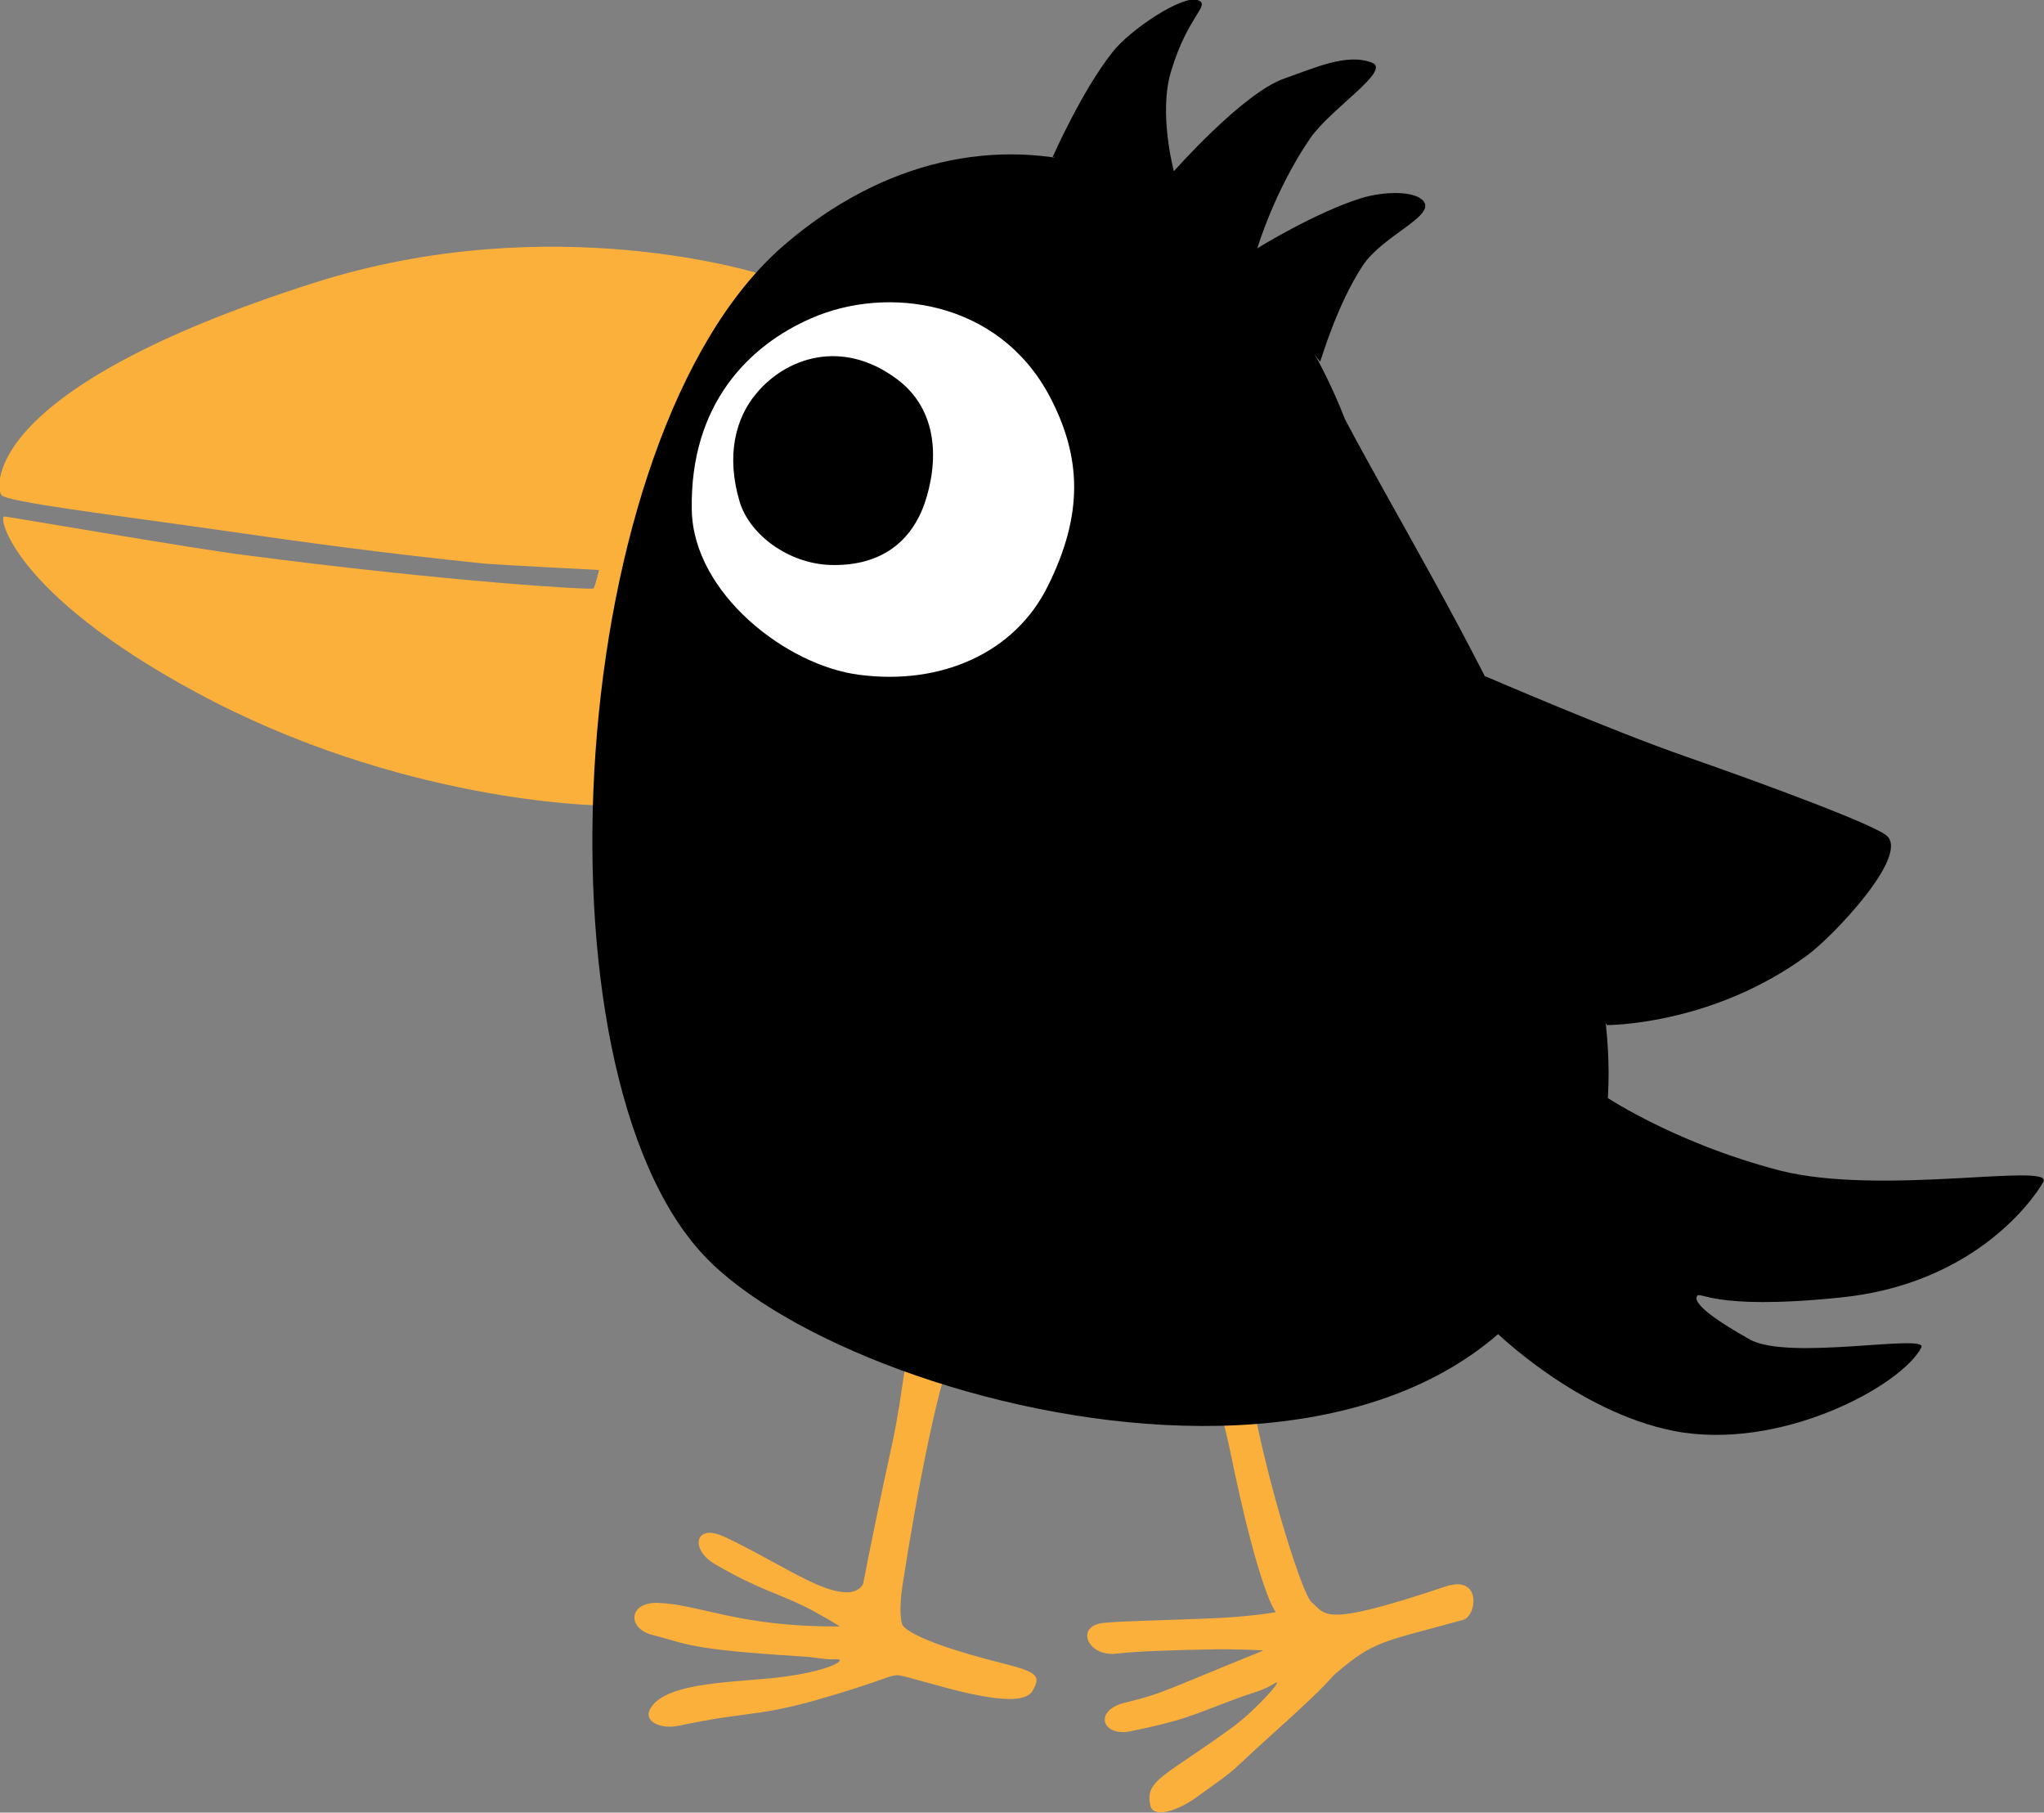 <?xml version="1.0" encoding="utf-8"?>
<!-- Generator: Adobe Illustrator 27.8.0, SVG Export Plug-In . SVG Version: 6.00 Build 0)  -->
<svg version="1.1" id="Ebene_4" xmlns="http://www.w3.org/2000/svg" xmlns:xlink="http://www.w3.org/1999/xlink" x="0px" y="0px"
	 viewBox="0 0 286.6 254.1" style="enable-background:new 0 0 286.6 254.1;" xml:space="preserve">
<rect x="0" y="0" width="286.6" height="254.1" fill="#808080" stroke="none"/>
<style type="text/css">
	.st0{fill:#FBB03B;}
	.st1{fill:#FFFFFF;}
</style>
<path class="st0" d="M106.9,38.5c0.1,0-11,14.9-15.5,30.9c-6.5,22.8-7.4,43.5-7.4,43.5S56.2,112.6,27.4,97
	C1.7,83.1-0.3,72.3,0.6,72.4c1,0.1,27.1,4.6,33.6,5.4c29.1,3.8,48.5,4.9,49,4.7c0.2-0.1,0.8-2.6,0.8-2.6S70.1,79.2,67.8,79
	c-14.4-1.5-23.9-2.8-37.8-4.8S1,70.4,0.2,69.4s-2.9-14.9,44-29.8C77.6,29,106.9,38.5,106.9,38.5L106.9,38.5z"/>
<path class="st0" d="M169.7,185.9c1.3-1.1,5.8-3.1,5.1-1.2c-1.8,7.6,7.2,38.3,9.1,39.9c2.1,1.8,1.5,3.6,18.8-2.2
	c5.1-1.7,4.4,4.2,2.4,4.7c-11.3,3.1-12.4,2.9-17.7,7.4c-1.2,1-0.3,0.8-9,8.6c-7,6.3-4,4.1-10.7,8.9c-2.5,1.8-6,3-6.4,1.1
	c-0.8-3.6,2-4,11.7-11.1c3.2-2.4,7.3-7,5.7-6c-1.6,1-2.8,1.2-5,2c-7,2.6-7.4,3.1-15.2,4.7c-4,0.8-5.2-2.9-0.8-4
	c5.4-1.3,5.3-1.6,19.4-7.3c0.2-0.1-4.8-0.2-6.1-0.2c-6.2,0.1-11.9,0.3-14.3,0.6c-4.2,0.6-6.1-3.9-1.9-4.3c3.3-0.3,7.9-0.3,16.6-0.7
	c4.9-0.3,7.5-0.8,7.5-0.8s-2.3-2.4-6.5-23C170.3,192.9,166.9,188.6,169.7,185.9L169.7,185.9z"/>
<path class="st0" d="M129.9,186.3c1.4-0.5,5.9-0.3,4.7,1.1c-2.7,3.4-6.3,23.5-8,34.5c-0.7,4.4-0.1,5.8-0.1,5.8s0.2,2,14.2,5.5
	c4.7,1.2,5.3,1.7,4.1,3.8c-1.8,3.3-14.7-1.3-18.5-2.1c-1.4-0.3-1.9,0.6-12.1,3.5c-8.3,2.3-9.5,1.5-18.9,3.5c-2.7,0.6-5-0.6-4.2-2.2
	c2-4.2,13.3-3.8,19.2-4.7c6.5-0.9,8.6-2.5,6.9-2.4s-2.7-0.3-4.9-0.4c-16.2-1-16-1.8-20.8-3c-3.6-0.9-3.4-4.6,0.7-4.5
	c6,0.2,11.4,3.4,25.5,3.3c0.2,0-3.8-2.3-4.9-2.8c-3.6-1.8-6.5-2.4-12.5-5.9c-3.5-2-2.9-5.5,0.7-4.1c2.8,1.1,9.6,5.1,12.4,6.4
	c3.9,1.9,6.6,2.2,7.6,0.5c0.1-0.2,0.6-3.6,4.2-20.2C127.2,192.4,126.6,187.4,129.9,186.3L129.9,186.3z"/>
<path d="M221.2,167.9c-1.1,3.2-11.7,18.6-11.7,18.6s11.5,11.4,25.2,14.1c14.9,2.9,31.9-6.3,34.7-11.7c1-2-18.5,1.9-24-1.1
	c-4.5-2.5-7.9-4.9-7.5-6c0.4-1.1,1.6,2,20.1,0.1c18.1-1.8,26.6-12.9,28.5-16.2c1.6-2.8-22.7,2-36.9-1.6c-15.4-4-25.3-10.9-25.3-10.9
	S222.4,164.4,221.2,167.9z"/>
<path d="M147.6,22c0,0,15.7,6,20.2,9.1c5.2,3.9,17.3,19.6,17.3,19.6c0.1-0.1,2.3-7.9,6-13.5c2.8-4.2,10.2-6.9,8.5-9
	c-1.2-1.5-5.6-1.4-8.8-0.4c-6.4,2-14.5,7-14.5,7s2.4-8.1,7.4-15.4c2.9-4.2,11.4-9.5,8.7-10.6c-3.5-1.4-8,0.7-12.3,2.2
	c-5.8,2-15.5,13-15.5,13s-2.2-8.1-0.4-14c2.4-8,5.7-9.3,3.7-10c-2.1-0.7-9.4,4.1-11.9,7.3C151.7,12.7,147.6,22,147.6,22L147.6,22z"
	/>
<path d="M208.2,94.8c0,0,3.3,16,5.1,21.2c2.3,7.2,12,27.7,12,27.7s14.6,0.1,28-9.7c3.5-2.5,14.4-13.9,11.3-16.8
	c-1.7-1.6-17.8-7.5-28.1-11.1c-10.4-3.6-28-11.2-28-11.2L208.2,94.8L208.2,94.8z"/>
<path d="M188.6,58.8c14.7,27.7,41.8,68.7,36.2,100.7c-10.9,62.4-104.1,39.7-126,16.6C74,150,79.1,61,109.9,34.4
	C137.8,10.3,174,21.4,188.6,58.8z"/>
<path class="st1" d="M147.2,55.6C140,42,124.3,40,113.8,44.6C105,48.4,96.7,56.7,97,71.5c0.2,11.6,13.2,21.8,23.5,23.1
	c11.5,1.5,21.8-3.1,26.4-12.4C152,72,151.6,64,147.2,55.6L147.2,55.6z"/>
<path d="M103.7,70.3c1.4,4.7,6.9,8.7,12.7,8.9c6.5,0.2,11.1-2.7,13.2-8.5c2-5.8,2.1-13.2-3.9-17.6c-7.7-5.7-15.5-2.9-19.6,2
	C103.1,58.6,101.8,63.9,103.7,70.3L103.7,70.3z"/>
</svg>
